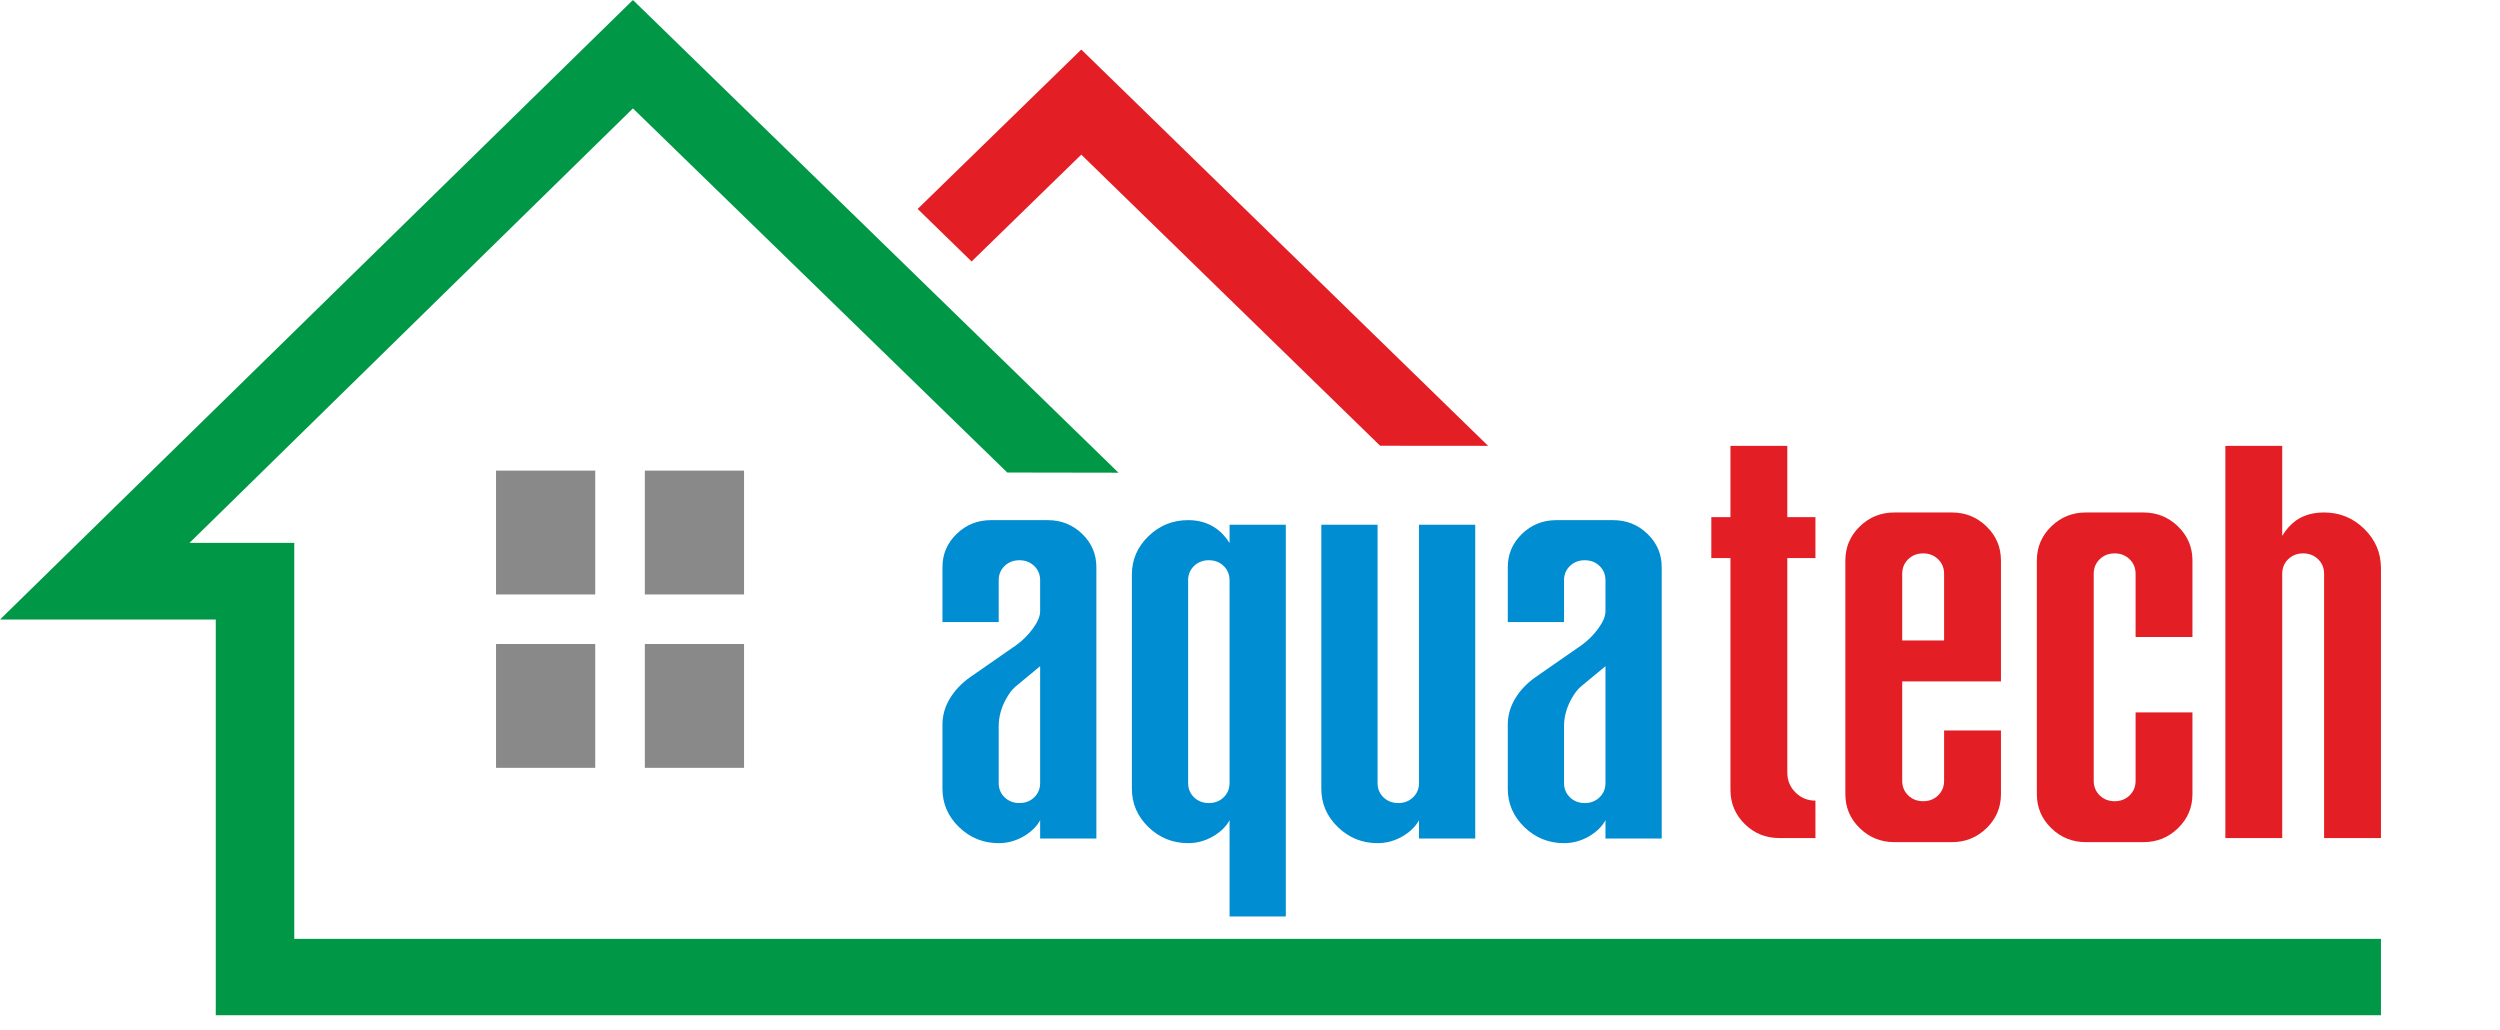 <?xml version="1.0" encoding="UTF-8"?> <svg xmlns="http://www.w3.org/2000/svg" width="1810" height="746" viewBox="0 0 1810 746" fill="none"><mask id="mask0_3853_2" style="mask-type:luminance" maskUnits="userSpaceOnUse" x="0" y="0" width="1796" height="736"><path d="M1795.63 0H0V735.24H1795.63V0Z" fill="white"></path></mask><g mask="url(#mask0_3853_2)"><path fill-rule="evenodd" clip-rule="evenodd" d="M359.127 340.721H430.952V430.384H359.127V340.721Z" fill="#898989"></path><path fill-rule="evenodd" clip-rule="evenodd" d="M359.127 466.25H430.952V555.913H359.127V466.25Z" fill="#898989"></path><path fill-rule="evenodd" clip-rule="evenodd" d="M466.865 340.721H538.69V430.384H466.865V340.721Z" fill="#898989"></path><path fill-rule="evenodd" clip-rule="evenodd" d="M466.865 466.25H538.69V555.913H466.865V466.25Z" fill="#898989"></path><path d="M793.774 607.123H753.061V593.853C750.489 598.55 746.415 602.489 740.845 605.671C735.271 608.85 729.344 610.44 723.058 610.44C711.913 610.44 702.343 606.569 694.342 598.828C686.341 591.087 682.341 581.828 682.341 571.045V524.61C682.341 517.976 684.128 511.687 687.697 505.744C691.271 499.802 696.198 494.617 702.484 490.196L735.914 466.975C740.485 463.658 744.488 459.65 747.915 454.953C751.343 450.253 753.061 446.107 753.061 442.512V420.121C753.061 415.978 751.63 412.52 748.771 409.754C745.913 406.994 742.344 405.611 738.058 405.611C733.771 405.611 730.2 406.994 727.344 409.754C724.486 412.52 723.058 415.978 723.058 420.121V450.388H682.341V410.586C682.341 401.187 685.769 393.173 692.627 386.536C699.485 379.903 707.77 376.586 717.487 376.586H758.629C768.342 376.586 776.631 379.903 783.486 386.536C790.344 393.173 793.774 401.187 793.774 410.586V607.123ZM753.061 566.899V482.32L735.058 497.243C732.771 499.177 730.487 502.218 728.2 506.364C724.773 512.725 723.058 519.218 723.058 525.852V566.899C723.058 571.048 724.486 574.505 727.344 577.266C730.2 580.032 733.771 581.412 738.058 581.412C742.344 581.412 745.913 580.032 748.771 577.266C751.63 574.505 753.061 571.048 753.061 566.899ZM930.92 663.509H890.204V593.853C887.633 598.55 883.564 602.489 877.991 605.671C872.42 608.85 866.49 610.44 860.207 610.44C849.062 610.44 839.49 606.569 831.488 598.828C823.49 591.087 819.49 581.828 819.49 571.045V415.978C819.49 405.195 823.49 395.936 831.488 388.195C839.49 380.454 849.062 376.586 860.207 376.586C867.636 376.586 874.063 378.385 879.493 381.977C883.777 384.74 887.345 388.473 890.204 393.173V379.903H930.92V663.509ZM890.204 566.899V420.121C890.204 415.978 888.776 412.52 885.92 409.754C883.062 406.994 879.493 405.611 875.204 405.611C870.92 405.611 867.349 406.994 864.491 409.754C861.635 412.52 860.207 415.978 860.207 420.121V566.899C860.207 571.048 861.635 574.505 864.491 577.266C867.349 580.032 870.92 581.412 875.204 581.412C879.493 581.412 883.062 580.032 885.92 577.266C888.776 574.505 890.204 571.048 890.204 566.899ZM1068.07 607.123H1027.36V593.853C1024.78 598.55 1020.71 602.489 1015.14 605.671C1009.57 608.85 1003.64 610.44 997.356 610.44C986.209 610.44 976.639 606.569 968.637 598.828C960.639 591.087 956.637 581.828 956.637 571.045V379.903H997.356V566.899C997.356 571.048 998.781 574.505 1001.64 577.266C1004.5 580.032 1008.07 581.412 1012.35 581.412C1016.64 581.412 1020.21 580.032 1023.07 577.266C1025.93 574.505 1027.36 571.048 1027.36 566.899V379.903H1068.07V607.123ZM1203.08 607.123H1162.36V593.853C1159.79 598.55 1155.72 602.489 1150.15 605.671C1144.57 608.85 1138.65 610.44 1132.36 610.44C1121.21 610.44 1111.64 606.569 1103.64 598.828C1095.64 591.087 1091.64 581.828 1091.64 571.045V524.61C1091.64 517.976 1093.43 511.687 1097 505.744C1100.57 499.802 1105.5 494.617 1111.79 490.196L1145.22 466.975C1149.79 463.658 1153.79 459.65 1157.22 454.953C1160.64 450.253 1162.36 446.107 1162.36 442.512V420.121C1162.36 415.978 1160.93 412.52 1158.07 409.754C1155.22 406.994 1151.65 405.611 1147.36 405.611C1143.07 405.611 1139.5 406.994 1136.65 409.754C1133.79 412.52 1132.36 415.978 1132.36 420.121V450.388H1091.64V410.586C1091.64 401.187 1095.07 393.173 1101.93 386.536C1108.79 379.903 1117.07 376.586 1126.79 376.586H1167.93C1177.65 376.586 1185.93 379.903 1192.79 386.536C1199.65 393.173 1203.08 401.187 1203.08 410.586V607.123ZM1162.36 566.899V482.32L1144.36 497.243C1142.08 499.177 1139.79 502.218 1137.5 506.364C1134.07 512.725 1132.36 519.218 1132.36 525.852V566.899C1132.36 571.048 1133.79 574.505 1136.65 577.266C1139.5 580.032 1143.07 581.412 1147.36 581.412C1151.65 581.412 1155.22 580.032 1158.07 577.266C1160.93 574.505 1162.36 571.048 1162.36 566.899Z" fill="#008DD2"></path><path d="M1252.85 404.043H1238.99V374.418H1252.85V322.789H1294.01V374.418H1314.38V404.043H1294.01V559.283C1294.01 564.992 1295.96 569.787 1299.93 573.741C1303.91 577.689 1308.74 579.666 1314.38 579.666V606.745H1288.16C1278.41 606.745 1270.04 603.363 1263.18 596.591C1256.32 589.823 1252.85 581.568 1252.85 571.976V404.043ZM1407.53 528.88H1448.69V575.012C1448.69 584.603 1445.22 592.781 1438.29 599.555C1431.36 606.326 1422.98 609.712 1413.16 609.712H1371.57C1361.74 609.712 1353.37 606.326 1346.44 599.555C1339.5 592.781 1336.04 584.603 1336.04 575.012V405.733C1336.04 396.141 1339.5 387.964 1346.44 381.189C1353.37 374.418 1361.74 371.032 1371.57 371.032H1413.16C1422.98 371.032 1431.36 374.418 1438.29 381.189C1445.22 387.964 1448.69 396.141 1448.69 405.733V493.336H1377.2V565.273C1377.2 569.508 1378.65 573.038 1381.53 575.855C1384.42 578.676 1388.03 580.084 1392.36 580.084C1396.69 580.084 1400.31 578.676 1403.2 575.855C1406.08 573.038 1407.53 569.508 1407.53 565.273V528.88ZM1407.53 463.708V415.468C1407.53 411.236 1406.08 407.707 1403.2 404.886C1400.31 402.069 1396.69 400.654 1392.36 400.654C1388.03 400.654 1384.42 402.069 1381.53 404.886C1378.65 407.707 1377.2 411.236 1377.2 415.468V463.708H1407.53ZM1546.17 515.762H1587.33V575.012C1587.33 584.603 1583.86 592.781 1576.93 599.555C1570 606.326 1561.62 609.712 1551.8 609.712H1510.21C1500.39 609.712 1492.01 606.326 1485.08 599.555C1478.15 592.781 1474.68 584.603 1474.68 575.012V405.733C1474.68 396.141 1478.15 387.964 1485.08 381.189C1492.01 374.418 1500.39 371.032 1510.21 371.032H1551.8C1561.62 371.032 1570 374.418 1576.93 381.189C1583.86 387.964 1587.33 396.141 1587.33 405.733V461.169H1546.17V415.468C1546.17 411.236 1544.73 407.707 1541.84 404.886C1538.95 402.069 1535.34 400.654 1531.01 400.654C1526.67 400.654 1523.06 402.069 1520.18 404.886C1517.29 407.707 1515.85 411.236 1515.85 415.468V565.273C1515.85 569.508 1517.29 573.038 1520.18 575.855C1523.06 578.676 1526.67 580.084 1531.01 580.084C1535.34 580.084 1538.95 578.676 1541.84 575.855C1544.73 573.038 1546.17 569.508 1546.17 565.273V515.762ZM1723.81 606.745H1682.65V415.468C1682.65 411.236 1681.21 407.707 1678.32 404.886C1675.43 402.069 1671.82 400.654 1667.48 400.654C1663.15 400.654 1659.54 402.069 1656.65 404.886C1653.77 407.707 1652.32 411.236 1652.32 415.468V606.745H1611.16V322.789H1652.32V387.964C1655.21 383.163 1658.67 379.356 1662.72 376.536C1668.21 372.869 1674.85 371.032 1682.65 371.032C1693.92 371.032 1703.59 374.98 1711.68 382.879C1719.76 390.781 1723.81 400.304 1723.81 411.305V606.745Z" fill="#E31E24"></path><path fill-rule="evenodd" clip-rule="evenodd" d="M458.24 0L809.777 342.242L729.263 342.107L458.24 78.477L137.203 393.042H213.047V679.749H1723.81V735.24H156.216V448.532H0L458.24 0Z" fill="#009846"></path><path fill-rule="evenodd" clip-rule="evenodd" d="M782.851 35.865L1077.38 322.788L999.218 322.722L782.851 111.947L703.435 189.315L664.385 151.274L782.851 35.865Z" fill="#E31E24"></path></g></svg> 